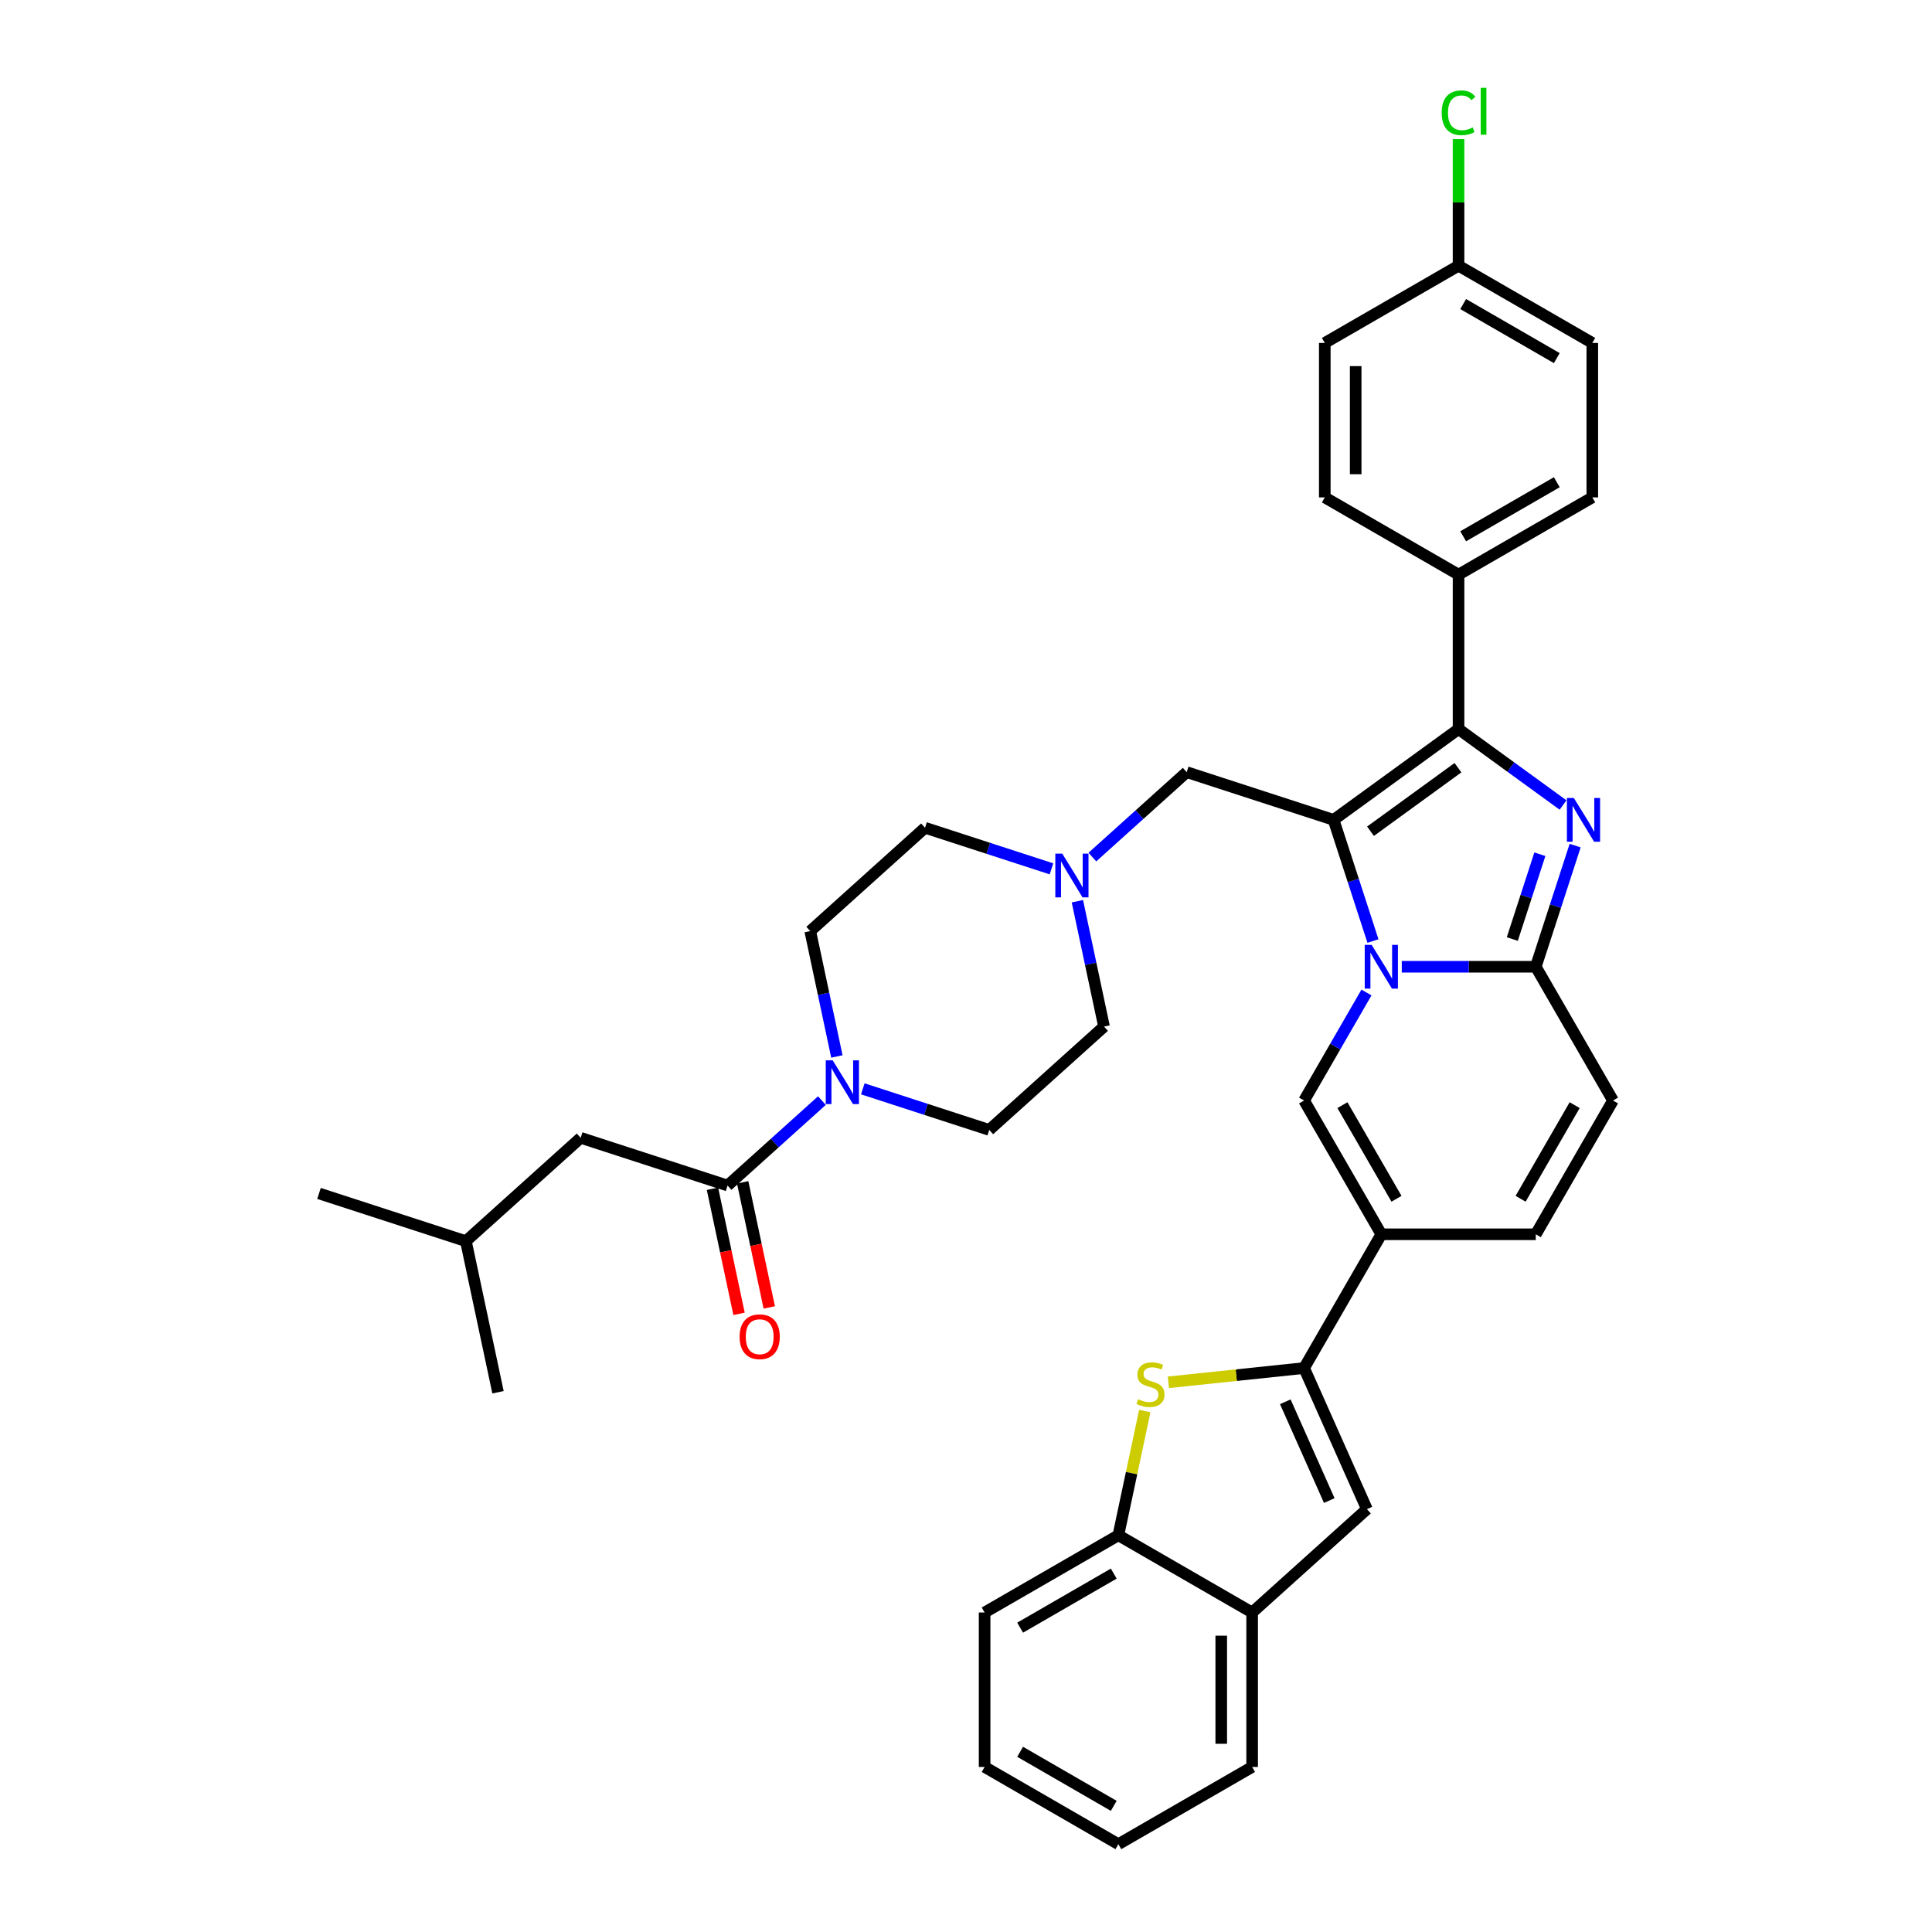 <?xml version='1.0' encoding='iso-8859-1'?>
<svg version='1.1' baseProfile='full'
              xmlns='http://www.w3.org/2000/svg'
                      xmlns:rdkit='http://www.rdkit.org/xml'
                      xmlns:xlink='http://www.w3.org/1999/xlink'
                  xml:space='preserve'
width='1000px' height='1000px' viewBox='0 0 1000 1000'>
<!-- END OF HEADER -->
<rect style='opacity:1.0;fill:#FFFFFF;stroke:none' width='1000' height='1000' x='0' y='0'> </rect>
<path class='bond-0' d='M 557.653,466.471 L 564.548,498.911' style='fill:none;fill-rule:evenodd;stroke:#0000FF;stroke-width:6px;stroke-linecap:butt;stroke-linejoin:miter;stroke-opacity:1' />
<path class='bond-0' d='M 564.548,498.911 L 571.443,531.351' style='fill:none;fill-rule:evenodd;stroke:#000000;stroke-width:6px;stroke-linecap:butt;stroke-linejoin:miter;stroke-opacity:1' />
<path class='bond-1' d='M 544.237,449.713 L 511.513,439.08' style='fill:none;fill-rule:evenodd;stroke:#0000FF;stroke-width:6px;stroke-linecap:butt;stroke-linejoin:miter;stroke-opacity:1' />
<path class='bond-1' d='M 511.513,439.08 L 478.789,428.448' style='fill:none;fill-rule:evenodd;stroke:#000000;stroke-width:6px;stroke-linecap:butt;stroke-linejoin:miter;stroke-opacity:1' />
<path class='bond-2' d='M 565.406,443.622 L 589.819,421.64' style='fill:none;fill-rule:evenodd;stroke:#0000FF;stroke-width:6px;stroke-linecap:butt;stroke-linejoin:miter;stroke-opacity:1' />
<path class='bond-2' d='M 589.819,421.64 L 614.233,399.658' style='fill:none;fill-rule:evenodd;stroke:#000000;stroke-width:6px;stroke-linecap:butt;stroke-linejoin:miter;stroke-opacity:1' />
<path class='bond-3' d='M 433.168,546.821 L 426.273,514.381' style='fill:none;fill-rule:evenodd;stroke:#0000FF;stroke-width:6px;stroke-linecap:butt;stroke-linejoin:miter;stroke-opacity:1' />
<path class='bond-3' d='M 426.273,514.381 L 419.378,481.942' style='fill:none;fill-rule:evenodd;stroke:#000000;stroke-width:6px;stroke-linecap:butt;stroke-linejoin:miter;stroke-opacity:1' />
<path class='bond-4' d='M 446.584,563.579 L 479.308,574.212' style='fill:none;fill-rule:evenodd;stroke:#0000FF;stroke-width:6px;stroke-linecap:butt;stroke-linejoin:miter;stroke-opacity:1' />
<path class='bond-4' d='M 479.308,574.212 L 512.032,584.844' style='fill:none;fill-rule:evenodd;stroke:#000000;stroke-width:6px;stroke-linecap:butt;stroke-linejoin:miter;stroke-opacity:1' />
<path class='bond-5' d='M 425.415,569.671 L 401.002,591.652' style='fill:none;fill-rule:evenodd;stroke:#0000FF;stroke-width:6px;stroke-linecap:butt;stroke-linejoin:miter;stroke-opacity:1' />
<path class='bond-5' d='M 401.002,591.652 L 376.588,613.634' style='fill:none;fill-rule:evenodd;stroke:#000000;stroke-width:6px;stroke-linecap:butt;stroke-linejoin:miter;stroke-opacity:1' />
<path class='bond-6' d='M 571.443,531.351 L 512.032,584.844' style='fill:none;fill-rule:evenodd;stroke:#000000;stroke-width:6px;stroke-linecap:butt;stroke-linejoin:miter;stroke-opacity:1' />
<path class='bond-7' d='M 478.789,428.448 L 419.378,481.942' style='fill:none;fill-rule:evenodd;stroke:#000000;stroke-width:6px;stroke-linecap:butt;stroke-linejoin:miter;stroke-opacity:1' />
<path class='bond-8' d='M 614.233,399.658 L 690.265,424.363' style='fill:none;fill-rule:evenodd;stroke:#000000;stroke-width:6px;stroke-linecap:butt;stroke-linejoin:miter;stroke-opacity:1' />
<path class='bond-9' d='M 368.769,615.296 L 375.65,647.672' style='fill:none;fill-rule:evenodd;stroke:#000000;stroke-width:6px;stroke-linecap:butt;stroke-linejoin:miter;stroke-opacity:1' />
<path class='bond-9' d='M 375.65,647.672 L 382.532,680.048' style='fill:none;fill-rule:evenodd;stroke:#FF0000;stroke-width:6px;stroke-linecap:butt;stroke-linejoin:miter;stroke-opacity:1' />
<path class='bond-9' d='M 384.408,611.972 L 391.29,644.348' style='fill:none;fill-rule:evenodd;stroke:#000000;stroke-width:6px;stroke-linecap:butt;stroke-linejoin:miter;stroke-opacity:1' />
<path class='bond-9' d='M 391.29,644.348 L 398.172,676.723' style='fill:none;fill-rule:evenodd;stroke:#FF0000;stroke-width:6px;stroke-linecap:butt;stroke-linejoin:miter;stroke-opacity:1' />
<path class='bond-10' d='M 376.588,613.634 L 300.556,588.929' style='fill:none;fill-rule:evenodd;stroke:#000000;stroke-width:6px;stroke-linecap:butt;stroke-linejoin:miter;stroke-opacity:1' />
<path class='bond-11' d='M 834.888,569.63 L 794.915,638.865' style='fill:none;fill-rule:evenodd;stroke:#000000;stroke-width:6px;stroke-linecap:butt;stroke-linejoin:miter;stroke-opacity:1' />
<path class='bond-11' d='M 815.045,572.021 L 787.064,620.485' style='fill:none;fill-rule:evenodd;stroke:#000000;stroke-width:6px;stroke-linecap:butt;stroke-linejoin:miter;stroke-opacity:1' />
<path class='bond-12' d='M 834.888,569.63 L 794.915,500.395' style='fill:none;fill-rule:evenodd;stroke:#000000;stroke-width:6px;stroke-linecap:butt;stroke-linejoin:miter;stroke-opacity:1' />
<path class='bond-13' d='M 794.915,638.865 L 714.97,638.865' style='fill:none;fill-rule:evenodd;stroke:#000000;stroke-width:6px;stroke-linecap:butt;stroke-linejoin:miter;stroke-opacity:1' />
<path class='bond-14' d='M 714.97,638.865 L 674.997,708.1' style='fill:none;fill-rule:evenodd;stroke:#000000;stroke-width:6px;stroke-linecap:butt;stroke-linejoin:miter;stroke-opacity:1' />
<path class='bond-15' d='M 714.97,638.865 L 674.997,569.63' style='fill:none;fill-rule:evenodd;stroke:#000000;stroke-width:6px;stroke-linecap:butt;stroke-linejoin:miter;stroke-opacity:1' />
<path class='bond-15' d='M 722.821,620.485 L 694.84,572.021' style='fill:none;fill-rule:evenodd;stroke:#000000;stroke-width:6px;stroke-linecap:butt;stroke-linejoin:miter;stroke-opacity:1' />
<path class='bond-16' d='M 674.997,569.63 L 691.138,541.672' style='fill:none;fill-rule:evenodd;stroke:#000000;stroke-width:6px;stroke-linecap:butt;stroke-linejoin:miter;stroke-opacity:1' />
<path class='bond-16' d='M 691.138,541.672 L 707.28,513.714' style='fill:none;fill-rule:evenodd;stroke:#0000FF;stroke-width:6px;stroke-linecap:butt;stroke-linejoin:miter;stroke-opacity:1' />
<path class='bond-17' d='M 815.292,437.682 L 805.104,469.038' style='fill:none;fill-rule:evenodd;stroke:#0000FF;stroke-width:6px;stroke-linecap:butt;stroke-linejoin:miter;stroke-opacity:1' />
<path class='bond-17' d='M 805.104,469.038 L 794.915,500.395' style='fill:none;fill-rule:evenodd;stroke:#000000;stroke-width:6px;stroke-linecap:butt;stroke-linejoin:miter;stroke-opacity:1' />
<path class='bond-17' d='M 797.029,442.148 L 789.897,464.098' style='fill:none;fill-rule:evenodd;stroke:#0000FF;stroke-width:6px;stroke-linecap:butt;stroke-linejoin:miter;stroke-opacity:1' />
<path class='bond-17' d='M 789.897,464.098 L 782.765,486.047' style='fill:none;fill-rule:evenodd;stroke:#000000;stroke-width:6px;stroke-linecap:butt;stroke-linejoin:miter;stroke-opacity:1' />
<path class='bond-18' d='M 809.035,416.672 L 781.989,397.022' style='fill:none;fill-rule:evenodd;stroke:#0000FF;stroke-width:6px;stroke-linecap:butt;stroke-linejoin:miter;stroke-opacity:1' />
<path class='bond-18' d='M 781.989,397.022 L 754.942,377.372' style='fill:none;fill-rule:evenodd;stroke:#000000;stroke-width:6px;stroke-linecap:butt;stroke-linejoin:miter;stroke-opacity:1' />
<path class='bond-19' d='M 794.915,500.395 L 760.235,500.395' style='fill:none;fill-rule:evenodd;stroke:#000000;stroke-width:6px;stroke-linecap:butt;stroke-linejoin:miter;stroke-opacity:1' />
<path class='bond-19' d='M 760.235,500.395 L 725.554,500.395' style='fill:none;fill-rule:evenodd;stroke:#0000FF;stroke-width:6px;stroke-linecap:butt;stroke-linejoin:miter;stroke-opacity:1' />
<path class='bond-20' d='M 710.642,487.076 L 700.454,455.72' style='fill:none;fill-rule:evenodd;stroke:#0000FF;stroke-width:6px;stroke-linecap:butt;stroke-linejoin:miter;stroke-opacity:1' />
<path class='bond-20' d='M 700.454,455.72 L 690.265,424.363' style='fill:none;fill-rule:evenodd;stroke:#000000;stroke-width:6px;stroke-linecap:butt;stroke-linejoin:miter;stroke-opacity:1' />
<path class='bond-21' d='M 690.265,424.363 L 754.942,377.372' style='fill:none;fill-rule:evenodd;stroke:#000000;stroke-width:6px;stroke-linecap:butt;stroke-linejoin:miter;stroke-opacity:1' />
<path class='bond-21' d='M 709.365,430.25 L 754.639,397.356' style='fill:none;fill-rule:evenodd;stroke:#000000;stroke-width:6px;stroke-linecap:butt;stroke-linejoin:miter;stroke-opacity:1' />
<path class='bond-22' d='M 754.942,377.372 L 754.942,297.427' style='fill:none;fill-rule:evenodd;stroke:#000000;stroke-width:6px;stroke-linecap:butt;stroke-linejoin:miter;stroke-opacity:1' />
<path class='bond-23' d='M 674.997,708.1 L 639.872,711.791' style='fill:none;fill-rule:evenodd;stroke:#000000;stroke-width:6px;stroke-linecap:butt;stroke-linejoin:miter;stroke-opacity:1' />
<path class='bond-23' d='M 639.872,711.791 L 604.747,715.483' style='fill:none;fill-rule:evenodd;stroke:#CCCC00;stroke-width:6px;stroke-linecap:butt;stroke-linejoin:miter;stroke-opacity:1' />
<path class='bond-24' d='M 674.997,708.1 L 707.514,781.133' style='fill:none;fill-rule:evenodd;stroke:#000000;stroke-width:6px;stroke-linecap:butt;stroke-linejoin:miter;stroke-opacity:1' />
<path class='bond-24' d='M 665.268,725.558 L 688.029,776.682' style='fill:none;fill-rule:evenodd;stroke:#000000;stroke-width:6px;stroke-linecap:butt;stroke-linejoin:miter;stroke-opacity:1' />
<path class='bond-25' d='M 754.942,297.427 L 824.177,257.454' style='fill:none;fill-rule:evenodd;stroke:#000000;stroke-width:6px;stroke-linecap:butt;stroke-linejoin:miter;stroke-opacity:1' />
<path class='bond-25' d='M 757.333,277.584 L 805.797,249.603' style='fill:none;fill-rule:evenodd;stroke:#000000;stroke-width:6px;stroke-linecap:butt;stroke-linejoin:miter;stroke-opacity:1' />
<path class='bond-26' d='M 754.942,297.427 L 685.708,257.454' style='fill:none;fill-rule:evenodd;stroke:#000000;stroke-width:6px;stroke-linecap:butt;stroke-linejoin:miter;stroke-opacity:1' />
<path class='bond-27' d='M 824.177,257.454 L 824.177,177.508' style='fill:none;fill-rule:evenodd;stroke:#000000;stroke-width:6px;stroke-linecap:butt;stroke-linejoin:miter;stroke-opacity:1' />
<path class='bond-28' d='M 685.708,257.454 L 685.708,177.508' style='fill:none;fill-rule:evenodd;stroke:#000000;stroke-width:6px;stroke-linecap:butt;stroke-linejoin:miter;stroke-opacity:1' />
<path class='bond-28' d='M 701.697,245.462 L 701.697,189.5' style='fill:none;fill-rule:evenodd;stroke:#000000;stroke-width:6px;stroke-linecap:butt;stroke-linejoin:miter;stroke-opacity:1' />
<path class='bond-29' d='M 754.942,137.536 L 685.708,177.508' style='fill:none;fill-rule:evenodd;stroke:#000000;stroke-width:6px;stroke-linecap:butt;stroke-linejoin:miter;stroke-opacity:1' />
<path class='bond-30' d='M 754.942,137.536 L 754.942,104.774' style='fill:none;fill-rule:evenodd;stroke:#000000;stroke-width:6px;stroke-linecap:butt;stroke-linejoin:miter;stroke-opacity:1' />
<path class='bond-30' d='M 754.942,104.774 L 754.942,72.012' style='fill:none;fill-rule:evenodd;stroke:#00CC00;stroke-width:6px;stroke-linecap:butt;stroke-linejoin:miter;stroke-opacity:1' />
<path class='bond-31' d='M 754.942,137.536 L 824.177,177.508' style='fill:none;fill-rule:evenodd;stroke:#000000;stroke-width:6px;stroke-linecap:butt;stroke-linejoin:miter;stroke-opacity:1' />
<path class='bond-31' d='M 757.333,157.379 L 805.797,185.359' style='fill:none;fill-rule:evenodd;stroke:#000000;stroke-width:6px;stroke-linecap:butt;stroke-linejoin:miter;stroke-opacity:1' />
<path class='bond-32' d='M 592.536,730.351 L 585.702,762.503' style='fill:none;fill-rule:evenodd;stroke:#CCCC00;stroke-width:6px;stroke-linecap:butt;stroke-linejoin:miter;stroke-opacity:1' />
<path class='bond-32' d='M 585.702,762.503 L 578.868,794.655' style='fill:none;fill-rule:evenodd;stroke:#000000;stroke-width:6px;stroke-linecap:butt;stroke-linejoin:miter;stroke-opacity:1' />
<path class='bond-33' d='M 707.514,781.133 L 648.103,834.627' style='fill:none;fill-rule:evenodd;stroke:#000000;stroke-width:6px;stroke-linecap:butt;stroke-linejoin:miter;stroke-opacity:1' />
<path class='bond-34' d='M 578.868,794.655 L 509.633,834.627' style='fill:none;fill-rule:evenodd;stroke:#000000;stroke-width:6px;stroke-linecap:butt;stroke-linejoin:miter;stroke-opacity:1' />
<path class='bond-34' d='M 576.477,814.497 L 528.013,842.478' style='fill:none;fill-rule:evenodd;stroke:#000000;stroke-width:6px;stroke-linecap:butt;stroke-linejoin:miter;stroke-opacity:1' />
<path class='bond-35' d='M 578.868,794.655 L 648.103,834.627' style='fill:none;fill-rule:evenodd;stroke:#000000;stroke-width:6px;stroke-linecap:butt;stroke-linejoin:miter;stroke-opacity:1' />
<path class='bond-36' d='M 648.103,834.627 L 648.103,914.573' style='fill:none;fill-rule:evenodd;stroke:#000000;stroke-width:6px;stroke-linecap:butt;stroke-linejoin:miter;stroke-opacity:1' />
<path class='bond-36' d='M 632.114,846.619 L 632.114,902.581' style='fill:none;fill-rule:evenodd;stroke:#000000;stroke-width:6px;stroke-linecap:butt;stroke-linejoin:miter;stroke-opacity:1' />
<path class='bond-37' d='M 509.633,834.627 L 509.633,914.573' style='fill:none;fill-rule:evenodd;stroke:#000000;stroke-width:6px;stroke-linecap:butt;stroke-linejoin:miter;stroke-opacity:1' />
<path class='bond-38' d='M 648.103,914.573 L 578.868,954.545' style='fill:none;fill-rule:evenodd;stroke:#000000;stroke-width:6px;stroke-linecap:butt;stroke-linejoin:miter;stroke-opacity:1' />
<path class='bond-39' d='M 578.868,954.545 L 509.633,914.573' style='fill:none;fill-rule:evenodd;stroke:#000000;stroke-width:6px;stroke-linecap:butt;stroke-linejoin:miter;stroke-opacity:1' />
<path class='bond-39' d='M 576.477,934.703 L 528.013,906.722' style='fill:none;fill-rule:evenodd;stroke:#000000;stroke-width:6px;stroke-linecap:butt;stroke-linejoin:miter;stroke-opacity:1' />
<path class='bond-40' d='M 300.556,588.929 L 241.145,642.423' style='fill:none;fill-rule:evenodd;stroke:#000000;stroke-width:6px;stroke-linecap:butt;stroke-linejoin:miter;stroke-opacity:1' />
<path class='bond-41' d='M 241.145,642.423 L 165.112,617.719' style='fill:none;fill-rule:evenodd;stroke:#000000;stroke-width:6px;stroke-linecap:butt;stroke-linejoin:miter;stroke-opacity:1' />
<path class='bond-42' d='M 241.145,642.423 L 257.766,720.622' style='fill:none;fill-rule:evenodd;stroke:#000000;stroke-width:6px;stroke-linecap:butt;stroke-linejoin:miter;stroke-opacity:1' />
<path  class='atom-0' d='M 549.817 441.832
L 557.236 453.824
Q 557.971 455.007, 559.155 457.149
Q 560.338 459.292, 560.402 459.42
L 560.402 441.832
L 563.408 441.832
L 563.408 464.472
L 560.306 464.472
L 552.343 451.361
Q 551.416 449.826, 550.425 448.068
Q 549.465 446.309, 549.177 445.765
L 549.177 464.472
L 546.235 464.472
L 546.235 441.832
L 549.817 441.832
' fill='#0000FF'/>
<path  class='atom-1' d='M 430.995 548.82
L 438.414 560.812
Q 439.149 561.995, 440.333 564.137
Q 441.516 566.28, 441.58 566.408
L 441.58 548.82
L 444.586 548.82
L 444.586 571.46
L 441.484 571.46
L 433.521 558.349
Q 432.594 556.814, 431.602 555.055
Q 430.643 553.297, 430.355 552.753
L 430.355 571.46
L 427.413 571.46
L 427.413 548.82
L 430.995 548.82
' fill='#0000FF'/>
<path  class='atom-8' d='M 382.817 691.896
Q 382.817 686.46, 385.503 683.422
Q 388.189 680.384, 393.21 680.384
Q 398.231 680.384, 400.917 683.422
Q 403.603 686.46, 403.603 691.896
Q 403.603 697.397, 400.885 700.53
Q 398.167 703.632, 393.21 703.632
Q 388.221 703.632, 385.503 700.53
Q 382.817 697.429, 382.817 691.896
M 393.21 701.074
Q 396.664 701.074, 398.518 698.772
Q 400.405 696.437, 400.405 691.896
Q 400.405 687.451, 398.518 685.213
Q 396.664 682.942, 393.21 682.942
Q 389.756 682.942, 387.87 685.181
Q 386.015 687.419, 386.015 691.896
Q 386.015 696.469, 387.87 698.772
Q 389.756 701.074, 393.21 701.074
' fill='#FF0000'/>
<path  class='atom-13' d='M 814.615 413.042
L 822.034 425.034
Q 822.769 426.217, 823.953 428.36
Q 825.136 430.503, 825.2 430.63
L 825.2 413.042
L 828.206 413.042
L 828.206 435.683
L 825.104 435.683
L 817.141 422.572
Q 816.214 421.037, 815.223 419.278
Q 814.263 417.519, 813.975 416.976
L 813.975 435.683
L 811.033 435.683
L 811.033 413.042
L 814.615 413.042
' fill='#0000FF'/>
<path  class='atom-15' d='M 709.965 489.075
L 717.384 501.067
Q 718.12 502.25, 719.303 504.393
Q 720.486 506.535, 720.55 506.663
L 720.55 489.075
L 723.556 489.075
L 723.556 511.716
L 720.454 511.716
L 712.491 498.605
Q 711.564 497.07, 710.573 495.311
Q 709.613 493.552, 709.326 493.008
L 709.326 511.716
L 706.384 511.716
L 706.384 489.075
L 709.965 489.075
' fill='#0000FF'/>
<path  class='atom-25' d='M 746.212 58.374
Q 746.212 52.746, 748.835 49.804
Q 751.489 46.83, 756.509 46.83
Q 761.178 46.83, 763.672 50.123
L 761.562 51.85
Q 759.739 49.452, 756.509 49.452
Q 753.088 49.452, 751.265 51.754
Q 749.474 54.025, 749.474 58.374
Q 749.474 62.851, 751.329 65.153
Q 753.216 67.456, 756.861 67.456
Q 759.355 67.456, 762.265 65.953
L 763.161 68.351
Q 761.978 69.118, 760.187 69.566
Q 758.396 70.014, 756.413 70.014
Q 751.489 70.014, 748.835 67.008
Q 746.212 64.002, 746.212 58.374
' fill='#00CC00'/>
<path  class='atom-25' d='M 766.423 45.455
L 769.365 45.455
L 769.365 69.726
L 766.423 69.726
L 766.423 45.455
' fill='#00CC00'/>
<path  class='atom-26' d='M 589.094 724.227
Q 589.35 724.323, 590.405 724.771
Q 591.46 725.218, 592.611 725.506
Q 593.795 725.762, 594.946 725.762
Q 597.088 725.762, 598.336 724.739
Q 599.583 723.683, 599.583 721.86
Q 599.583 720.613, 598.943 719.846
Q 598.336 719.078, 597.376 718.663
Q 596.417 718.247, 594.818 717.767
Q 592.803 717.16, 591.588 716.584
Q 590.405 716.008, 589.542 714.793
Q 588.71 713.578, 588.71 711.532
Q 588.71 708.685, 590.629 706.927
Q 592.579 705.168, 596.417 705.168
Q 599.039 705.168, 602.013 706.415
L 601.278 708.877
Q 598.559 707.758, 596.513 707.758
Q 594.306 707.758, 593.091 708.685
Q 591.876 709.581, 591.908 711.148
Q 591.908 712.363, 592.516 713.098
Q 593.155 713.834, 594.05 714.25
Q 594.978 714.665, 596.513 715.145
Q 598.559 715.785, 599.775 716.424
Q 600.99 717.064, 601.853 718.375
Q 602.749 719.654, 602.749 721.86
Q 602.749 724.994, 600.638 726.689
Q 598.559 728.352, 595.074 728.352
Q 593.059 728.352, 591.524 727.904
Q 590.021 727.489, 588.23 726.753
L 589.094 724.227
' fill='#CCCC00'/>
</svg>
